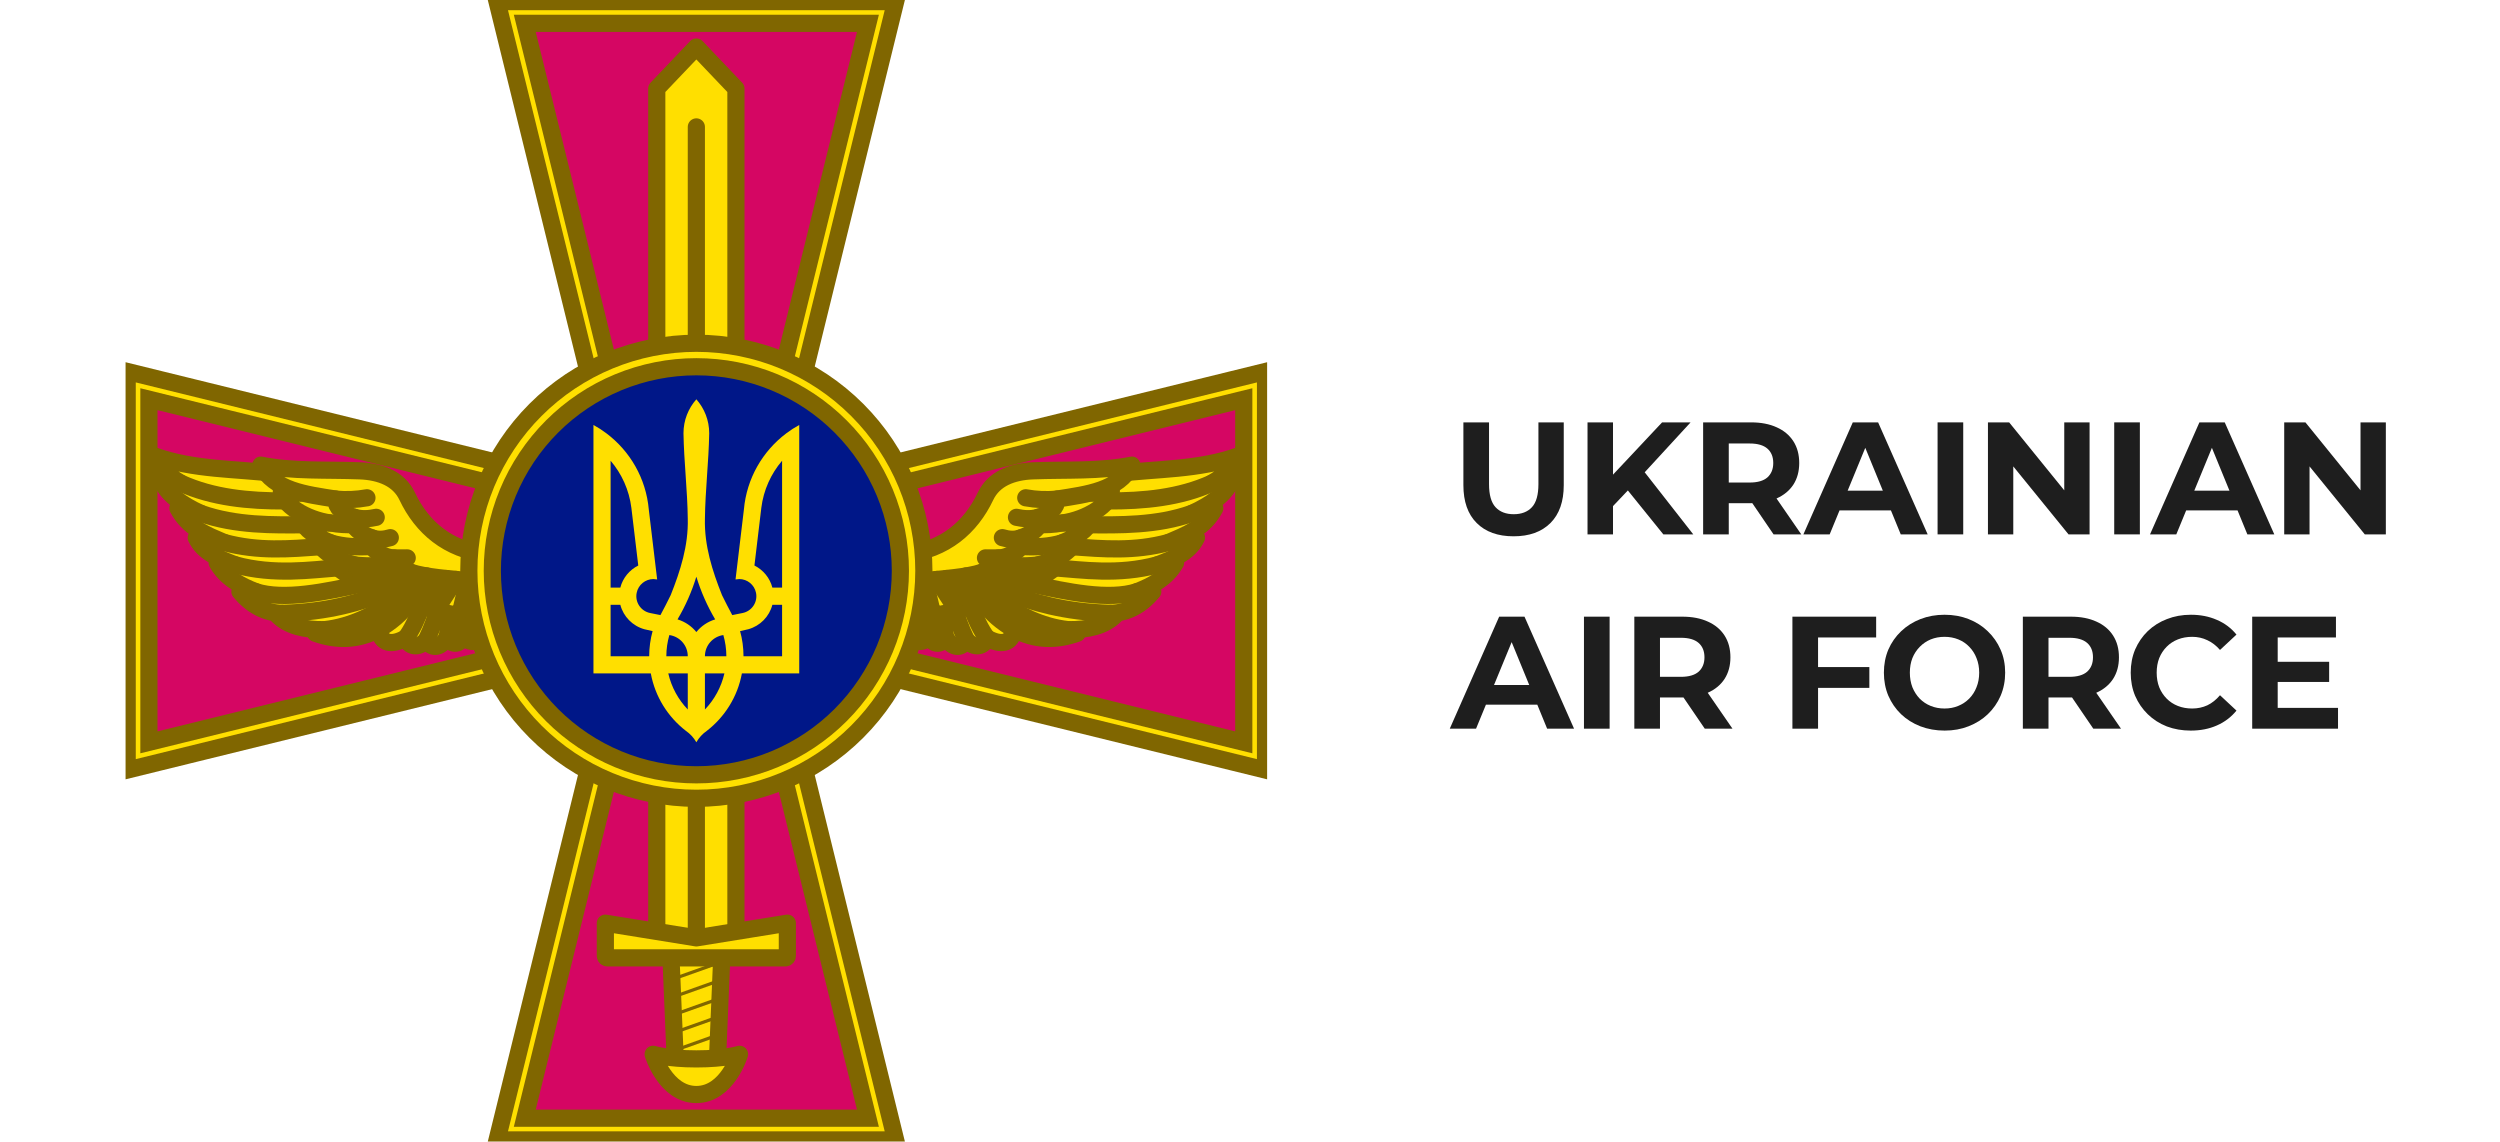 <svg width="219" height="100" viewBox="0 0 219 100" fill="none" xmlns="http://www.w3.org/2000/svg">
<g clip-path="url(#clip0_169_2141)">
<path d="M43.539 0.141L54.111 43.111L11.141 32.539V67.46L54.112 56.888L43.539 99.859H78.46L67.888 56.888L110.859 67.46V32.539L67.888 43.112L78.46 0.141H43.539Z" fill="#FFDF00" stroke="#806600" stroke-width="1.505"/>
<path d="M56.713 45.713L45.97 2.046H76.03L65.287 45.713L108.954 34.97V65.03L65.287 54.287L76.03 97.954H45.97L56.713 54.287L13.046 65.03V34.97L56.713 45.713Z" fill="#D50663" stroke="#806600" stroke-width="1.505"/>
<path d="M61 4.119L64.467 7.758V83.246H57.533V7.758L61 4.119Z" fill="#FFDF00" stroke="#806600" stroke-width="1.505" stroke-linecap="round" stroke-linejoin="round"/>
<path d="M58.761 83.529H63.239L62.851 92.823H59.15L58.761 83.529Z" fill="#FFDF00" stroke="#806600" stroke-width="1.505" stroke-linecap="round" stroke-linejoin="round"/>
<path fill-rule="evenodd" clip-rule="evenodd" d="M63.183 84.122C63.165 84.121 63.148 84.124 63.131 84.13L58.85 85.654L58.862 85.949C58.864 85.948 58.867 85.947 58.869 85.946L63.202 84.404L63.214 84.125C63.203 84.122 63.193 84.121 63.183 84.121L63.183 84.122ZM63.148 85.7C63.142 85.702 63.137 85.703 63.132 85.705L58.915 87.206L58.927 87.501L63.135 86.003L63.148 85.7ZM63.081 87.298L58.98 88.757L58.992 89.052L63.069 87.602L63.081 87.298ZM63.014 88.896L59.045 90.308L59.057 90.604L63.001 89.2L63.014 88.896ZM62.947 90.494L59.109 91.86L59.121 92.155L62.935 90.798L62.947 90.494Z" fill="#806600"/>
<path d="M61 11.118V83.319" stroke="#806600" stroke-width="1.505" stroke-linecap="round" stroke-linejoin="round"/>
<path d="M53.028 80.87V83.735C53.028 83.833 53.107 83.911 53.204 83.911H68.795C68.893 83.911 68.972 83.833 68.972 83.735V80.87L61 82.158L53.028 80.87Z" fill="#FFDF00" stroke="#806600" stroke-width="1.505" stroke-linecap="round" stroke-linejoin="round"/>
<path fill-rule="evenodd" clip-rule="evenodd" d="M57.217 92.354C57.217 92.354 58.287 95.881 61 95.881C63.713 95.881 64.783 92.354 64.783 92.354C64.783 92.354 63.556 92.76 61 92.76C58.444 92.76 57.217 92.354 57.217 92.354Z" fill="#FFDF00" stroke="#806600" stroke-width="1.505" stroke-linecap="round" stroke-linejoin="round"/>
<path fill-rule="evenodd" clip-rule="evenodd" d="M97.827 41.49C101.286 41.049 104.991 41.191 108.532 39.92C108.23 40.994 107.222 41.669 106.169 42.319C106.792 42.323 107.358 42.16 107.915 41.966C107.413 43.287 106.084 44.206 104.423 44.965C105.433 44.864 105.883 44.688 106.416 44.524C105.488 46.283 103.898 46.857 102.359 47.522C103.385 47.547 104.113 47.335 104.811 47.099C104.174 48.439 102.771 48.948 101.389 49.48C102.053 49.578 102.506 49.43 102.977 49.303C102.183 50.678 100.927 51.303 99.608 51.825C99.928 51.925 100.433 51.891 100.984 51.825C99.988 53.017 98.775 53.702 97.28 53.73L97.686 53.906C96.746 54.844 95.312 55.184 93.576 55.159L94.37 55.476C92.564 56.118 90.72 56.142 88.814 55.123C88.627 56.466 87.652 56.538 86.469 55.899C86.174 56.668 85.361 56.855 84.652 56.076C84.093 57.033 83.304 56.6 82.835 55.864C82.343 56.623 81.735 56.393 81.372 55.829C80.653 56.519 79.956 56.092 79.59 55.688L77.121 50.22" fill="#FFDF00"/>
<path d="M97.827 41.49C101.286 41.049 104.991 41.191 108.532 39.92C108.23 40.994 107.222 41.669 106.169 42.319C106.792 42.323 107.358 42.16 107.915 41.966C107.413 43.287 106.084 44.206 104.423 44.965C105.433 44.864 105.883 44.688 106.416 44.524C105.488 46.283 103.898 46.857 102.359 47.522C103.385 47.547 104.113 47.335 104.811 47.099C104.174 48.439 102.771 48.948 101.389 49.48C102.053 49.578 102.506 49.43 102.977 49.303C102.183 50.678 100.927 51.303 99.608 51.825C99.928 51.925 100.433 51.891 100.984 51.825C99.988 53.017 98.775 53.702 97.28 53.73L97.686 53.906C96.746 54.844 95.312 55.184 93.576 55.159L94.37 55.476C92.564 56.118 90.72 56.142 88.814 55.123C88.627 56.466 87.652 56.538 86.469 55.899C86.174 56.668 85.361 56.855 84.652 56.076C84.093 57.033 83.304 56.6 82.835 55.864C82.343 56.623 81.735 56.393 81.372 55.829C80.653 56.519 79.956 56.092 79.59 55.688L77.121 50.22" stroke="#806600" stroke-width="1.505" stroke-linecap="round" stroke-linejoin="round"/>
<path fill-rule="evenodd" clip-rule="evenodd" d="M94.97 43.042C95.792 43.418 97.353 43.032 97.353 43.032C97.3 44.179 95.208 45.515 93.065 45.811C93.762 45.851 94.576 45.794 95.605 45.547C95.252 46.417 94.349 47.014 93.029 47.557C93.404 47.601 93.905 47.551 94.317 47.416C93.077 48.965 91.961 49.179 90.895 49.497C91.209 49.596 91.716 49.678 92.395 49.744C91.667 50.327 90.805 50.873 89.749 50.837C89.849 50.992 90.07 51.078 90.278 51.137C89.356 51.841 88.788 51.834 88.179 51.878C88.927 52.454 86.618 53.13 85.375 52.548C85.056 53.283 84.248 53.506 83.523 52.972C83.285 53.789 82.279 54.069 81.636 53.518C81.204 54.335 80.185 53.824 79.872 53.783L77.932 49.797" fill="#FFDF00"/>
<path d="M94.97 43.042C95.792 43.418 97.353 43.032 97.353 43.032C97.3 44.179 95.208 45.515 93.065 45.811C93.762 45.851 94.576 45.794 95.605 45.547C95.252 46.417 94.349 47.014 93.029 47.557C93.404 47.601 93.905 47.551 94.317 47.416C93.077 48.965 91.961 49.179 90.895 49.497C91.209 49.596 91.716 49.678 92.395 49.744C91.667 50.327 90.805 50.873 89.749 50.837C89.849 50.992 90.07 51.078 90.278 51.137C89.356 51.841 88.788 51.834 88.179 51.878C88.927 52.454 86.618 53.13 85.375 52.548C85.056 53.283 84.248 53.506 83.523 52.972C83.285 53.789 82.279 54.069 81.636 53.518C81.204 54.335 80.185 53.824 79.872 53.783L77.932 49.797" stroke="#806600" stroke-width="1.505" stroke-linecap="round" stroke-linejoin="round"/>
<path fill-rule="evenodd" clip-rule="evenodd" d="M78.881 51.143C82.115 50.55 87.203 50.798 87.481 48.876C88.652 48.851 90.129 47.64 89.376 47.13C90.357 46.818 91.461 46.021 90.973 45.309C92.004 45.026 92.537 44.503 92.619 43.713C95.257 43.298 97.976 42.985 99.154 40.745C96.391 41.304 93.371 41.132 90.474 41.244C88.687 41.312 87.064 41.922 86.329 43.474C85.034 46.21 82.754 48.136 79.449 48.527" fill="#FFDF00"/>
<path d="M78.881 51.143C82.115 50.55 87.203 50.798 87.481 48.876C88.652 48.851 90.129 47.64 89.376 47.13C90.357 46.818 91.461 46.021 90.973 45.309C92.004 45.026 92.537 44.503 92.619 43.713C95.257 43.298 97.976 42.985 99.154 40.745C96.391 41.304 93.371 41.132 90.474 41.244C88.687 41.312 87.064 41.922 86.329 43.474C85.034 46.21 82.754 48.136 79.449 48.527" stroke="#806600" stroke-width="1.505" stroke-linecap="round" stroke-linejoin="round"/>
<path d="M106.169 42.319C103.369 43.589 100.225 43.902 96.962 43.881" stroke="#806600" stroke-width="1.505" stroke-linecap="round" stroke-linejoin="round"/>
<path d="M104.423 44.965C101.336 46.065 98.003 45.987 95.374 45.972" stroke="#806600" stroke-width="1.505" stroke-linecap="round" stroke-linejoin="round"/>
<path d="M102.359 47.522C99.344 48.333 96.638 48.087 93.9 47.893" stroke="#806600" stroke-width="1.505" stroke-linecap="round" stroke-linejoin="round"/>
<path d="M101.389 49.48C97.963 50.414 94.709 49.908 92.394 49.744" stroke="#806600" stroke-width="1.505" stroke-linecap="round" stroke-linejoin="round"/>
<path d="M99.608 51.825C97.161 52.619 93.427 51.838 90.278 51.137" stroke="#806600" stroke-width="1.505" stroke-linecap="round" stroke-linejoin="round"/>
<path d="M97.28 53.73C93.159 53.613 90.447 52.754 88.179 51.878" stroke="#806600" stroke-width="1.505" stroke-linecap="round" stroke-linejoin="round"/>
<path d="M93.576 55.159C91.087 54.885 89.141 53.758 87.397 52.678" stroke="#806600" stroke-width="1.505" stroke-linecap="round" stroke-linejoin="round"/>
<path d="M88.814 55.123C87.791 54.52 86.859 53.783 86.133 52.749" stroke="#806600" stroke-width="1.505" stroke-linecap="round" stroke-linejoin="round"/>
<path d="M86.469 55.899C85.914 55.185 85.453 54.165 85.03 53.019" stroke="#806600" stroke-width="1.505" stroke-linecap="round" stroke-linejoin="round"/>
<path d="M84.652 56.076C84.142 55.008 83.767 53.973 83.523 52.972" stroke="#806600" stroke-width="1.505" stroke-linecap="round" stroke-linejoin="round"/>
<path d="M82.835 55.864C82.723 55.223 82.677 54.516 82.664 53.775" stroke="#806600" stroke-width="1.505" stroke-linecap="round" stroke-linejoin="round"/>
<path d="M81.371 55.829L81.238 53.94" stroke="#806600" stroke-width="1.505" stroke-linecap="round" stroke-linejoin="round"/>
<path d="M93.065 45.811C92.265 45.966 91.642 45.968 91.027 45.961" stroke="#806600" stroke-width="1.505" stroke-linecap="round" stroke-linejoin="round"/>
<path d="M93.029 47.557C91.911 47.895 90.689 47.94 89.43 47.881" stroke="#806600" stroke-width="1.505" stroke-linecap="round" stroke-linejoin="round"/>
<path d="M90.895 49.497C89.67 49.624 88.459 49.573 87.257 49.394" stroke="#806600" stroke-width="1.505" stroke-linecap="round" stroke-linejoin="round"/>
<path d="M89.749 50.838C88.296 50.838 87.343 50.744 86.047 50.123" stroke="#806600" stroke-width="1.505" stroke-linecap="round" stroke-linejoin="round"/>
<path d="M88.179 51.878C86.888 51.783 85.697 51.347 84.64 50.453" stroke="#806600" stroke-width="1.505" stroke-linecap="round" stroke-linejoin="round"/>
<path d="M85.375 52.548C84.465 52.045 83.675 51.388 82.929 50.674" stroke="#806600" stroke-width="1.505" stroke-linecap="round" stroke-linejoin="round"/>
<path d="M83.523 52.972L82.082 50.758" stroke="#806600" stroke-width="1.505" stroke-linecap="round" stroke-linejoin="round"/>
<path d="M81.636 53.518L81.01 50.862" stroke="#806600" stroke-width="1.505" stroke-linecap="round" stroke-linejoin="round"/>
<path d="M92.619 43.713C91.698 43.814 90.776 43.772 89.855 43.606" stroke="#806600" stroke-width="1.505" stroke-linecap="round" stroke-linejoin="round"/>
<path d="M90.973 45.309C90.291 45.506 89.659 45.45 89.044 45.317" stroke="#806600" stroke-width="1.505" stroke-linecap="round" stroke-linejoin="round"/>
<path d="M89.376 47.13C88.872 47.302 88.347 47.26 87.809 47.099" stroke="#806600" stroke-width="1.505" stroke-linecap="round" stroke-linejoin="round"/>
<path d="M87.481 48.876L86.328 48.871" stroke="#806600" stroke-width="1.505" stroke-linecap="round" stroke-linejoin="round"/>
<path fill-rule="evenodd" clip-rule="evenodd" d="M24.173 41.49C20.714 41.049 17.009 41.191 13.468 39.92C13.77 40.994 14.778 41.669 15.831 42.319C15.208 42.323 14.642 42.16 14.085 41.966C14.587 43.287 15.916 44.206 17.577 44.965C16.567 44.864 16.117 44.688 15.584 44.524C16.512 46.283 18.102 46.857 19.64 47.522C18.615 47.547 17.887 47.335 17.189 47.099C17.826 48.439 19.229 48.948 20.611 49.48C19.947 49.578 19.494 49.43 19.023 49.303C19.817 50.678 21.073 51.303 22.392 51.825C22.072 51.925 21.567 51.891 21.016 51.825C22.012 53.017 23.226 53.702 24.72 53.73L24.314 53.906C25.253 54.844 26.688 55.184 28.424 55.159L27.63 55.476C29.436 56.118 31.28 56.142 33.186 55.123C33.373 56.466 34.348 56.538 35.531 55.899C35.826 56.668 36.639 56.855 37.348 56.076C37.907 57.033 38.696 56.6 39.165 55.864C39.657 56.623 40.265 56.393 40.628 55.829C41.347 56.519 42.044 56.092 42.41 55.688L44.879 50.22" fill="#FFDF00"/>
<path d="M24.173 41.49C20.714 41.049 17.009 41.191 13.468 39.92C13.77 40.994 14.778 41.669 15.831 42.319C15.208 42.323 14.642 42.16 14.085 41.966C14.587 43.287 15.916 44.206 17.577 44.965C16.567 44.864 16.117 44.688 15.584 44.524C16.512 46.283 18.102 46.857 19.64 47.522C18.615 47.547 17.887 47.335 17.189 47.099C17.826 48.439 19.229 48.948 20.611 49.48C19.947 49.578 19.494 49.43 19.023 49.303C19.817 50.678 21.073 51.303 22.392 51.825C22.072 51.925 21.567 51.891 21.016 51.825C22.012 53.017 23.226 53.702 24.72 53.73L24.314 53.906C25.253 54.844 26.688 55.184 28.424 55.159L27.63 55.476C29.436 56.118 31.28 56.142 33.186 55.123C33.373 56.466 34.348 56.538 35.531 55.899C35.826 56.668 36.639 56.855 37.348 56.076C37.907 57.033 38.696 56.6 39.165 55.864C39.657 56.623 40.265 56.393 40.628 55.829C41.347 56.519 42.044 56.092 42.41 55.688L44.879 50.22" stroke="#806600" stroke-width="1.505" stroke-linecap="round" stroke-linejoin="round"/>
<path fill-rule="evenodd" clip-rule="evenodd" d="M27.03 43.042C26.208 43.418 24.648 43.032 24.648 43.032C24.7 44.179 26.792 45.515 28.935 45.811C28.238 45.851 27.424 45.794 26.395 45.547C26.748 46.417 27.651 47.014 28.971 47.557C28.596 47.601 28.095 47.551 27.683 47.416C28.923 48.965 30.039 49.179 31.105 49.497C30.791 49.596 30.284 49.678 29.605 49.744C30.333 50.327 31.195 50.873 32.251 50.837C32.151 50.992 31.93 51.078 31.722 51.137C32.644 51.841 33.212 51.834 33.821 51.878C33.073 52.454 35.382 53.13 36.625 52.548C36.944 53.283 37.752 53.506 38.477 52.972C38.715 53.789 39.721 54.069 40.364 53.518C40.796 54.335 41.815 53.824 42.128 53.783L44.068 49.797" fill="#FFDF00"/>
<path d="M27.03 43.042C26.208 43.418 24.648 43.032 24.648 43.032C24.7 44.179 26.792 45.515 28.935 45.811C28.238 45.851 27.424 45.794 26.395 45.547C26.748 46.417 27.651 47.014 28.971 47.557C28.596 47.601 28.095 47.551 27.683 47.416C28.923 48.965 30.039 49.179 31.105 49.497C30.791 49.596 30.284 49.678 29.605 49.744C30.333 50.327 31.195 50.873 32.251 50.837C32.151 50.992 31.93 51.078 31.722 51.137C32.644 51.841 33.212 51.834 33.821 51.878C33.073 52.454 35.382 53.13 36.625 52.548C36.944 53.283 37.752 53.506 38.477 52.972C38.715 53.789 39.721 54.069 40.364 53.518C40.796 54.335 41.815 53.824 42.128 53.783L44.068 49.797" stroke="#806600" stroke-width="1.505" stroke-linecap="round" stroke-linejoin="round"/>
<path fill-rule="evenodd" clip-rule="evenodd" d="M43.119 51.143C39.885 50.55 34.797 50.798 34.519 48.876C33.348 48.851 31.872 47.64 32.624 47.13C31.643 46.818 30.539 46.021 31.027 45.309C29.996 45.026 29.463 44.503 29.381 43.713C26.743 43.298 24.024 42.985 22.846 40.745C25.609 41.304 28.629 41.132 31.526 41.244C33.313 41.312 34.936 41.922 35.671 43.474C36.967 46.21 39.246 48.136 42.551 48.527" fill="#FFDF00"/>
<path d="M43.119 51.143C39.885 50.55 34.797 50.798 34.519 48.876C33.348 48.851 31.872 47.64 32.624 47.13C31.643 46.818 30.539 46.021 31.027 45.309C29.996 45.026 29.463 44.503 29.381 43.713C26.743 43.298 24.024 42.985 22.846 40.745C25.609 41.304 28.629 41.132 31.526 41.244C33.313 41.312 34.936 41.922 35.671 43.474C36.967 46.21 39.246 48.136 42.551 48.527" stroke="#806600" stroke-width="1.505" stroke-linecap="round" stroke-linejoin="round"/>
<path d="M15.831 42.319C18.631 43.589 21.775 43.902 25.038 43.881" stroke="#806600" stroke-width="1.505" stroke-linecap="round" stroke-linejoin="round"/>
<path d="M17.577 44.965C20.664 46.065 23.997 45.987 26.625 45.972" stroke="#806600" stroke-width="1.505" stroke-linecap="round" stroke-linejoin="round"/>
<path d="M19.641 47.522C22.656 48.333 25.362 48.087 28.1 47.893" stroke="#806600" stroke-width="1.505" stroke-linecap="round" stroke-linejoin="round"/>
<path d="M20.611 49.48C24.037 50.414 27.291 49.908 29.605 49.744" stroke="#806600" stroke-width="1.505" stroke-linecap="round" stroke-linejoin="round"/>
<path d="M22.392 51.825C24.839 52.619 28.573 51.838 31.722 51.137" stroke="#806600" stroke-width="1.505" stroke-linecap="round" stroke-linejoin="round"/>
<path d="M24.72 53.73C28.841 53.613 31.553 52.754 33.821 51.878" stroke="#806600" stroke-width="1.505" stroke-linecap="round" stroke-linejoin="round"/>
<path d="M28.424 55.159C30.913 54.885 32.859 53.758 34.603 52.678" stroke="#806600" stroke-width="1.505" stroke-linecap="round" stroke-linejoin="round"/>
<path d="M33.186 55.123C34.209 54.52 35.141 53.783 35.867 52.749" stroke="#806600" stroke-width="1.505" stroke-linecap="round" stroke-linejoin="round"/>
<path d="M35.531 55.899C36.086 55.185 36.547 54.165 36.97 53.019" stroke="#806600" stroke-width="1.505" stroke-linecap="round" stroke-linejoin="round"/>
<path d="M37.348 56.076C37.858 55.008 38.233 53.973 38.477 52.972" stroke="#806600" stroke-width="1.505" stroke-linecap="round" stroke-linejoin="round"/>
<path d="M39.165 55.864C39.277 55.223 39.323 54.516 39.336 53.775" stroke="#806600" stroke-width="1.505" stroke-linecap="round" stroke-linejoin="round"/>
<path d="M40.629 55.829L40.762 53.94" stroke="#806600" stroke-width="1.505" stroke-linecap="round" stroke-linejoin="round"/>
<path d="M28.935 45.811C29.734 45.966 30.358 45.968 30.973 45.961" stroke="#806600" stroke-width="1.505" stroke-linecap="round" stroke-linejoin="round"/>
<path d="M28.971 47.557C30.089 47.895 31.311 47.94 32.57 47.881" stroke="#806600" stroke-width="1.505" stroke-linecap="round" stroke-linejoin="round"/>
<path d="M31.105 49.497C32.33 49.624 33.541 49.573 34.743 49.394" stroke="#806600" stroke-width="1.505" stroke-linecap="round" stroke-linejoin="round"/>
<path d="M32.251 50.838C33.704 50.838 34.657 50.744 35.953 50.123" stroke="#806600" stroke-width="1.505" stroke-linecap="round" stroke-linejoin="round"/>
<path d="M33.821 51.878C35.112 51.783 36.303 51.347 37.36 50.453" stroke="#806600" stroke-width="1.505" stroke-linecap="round" stroke-linejoin="round"/>
<path d="M36.625 52.548C37.535 52.045 38.325 51.388 39.071 50.674" stroke="#806600" stroke-width="1.505" stroke-linecap="round" stroke-linejoin="round"/>
<path d="M38.477 52.972L39.918 50.758" stroke="#806600" stroke-width="1.505" stroke-linecap="round" stroke-linejoin="round"/>
<path d="M40.364 53.518L40.99 50.862" stroke="#806600" stroke-width="1.505" stroke-linecap="round" stroke-linejoin="round"/>
<path d="M29.381 43.713C30.302 43.814 31.224 43.772 32.145 43.606" stroke="#806600" stroke-width="1.505" stroke-linecap="round" stroke-linejoin="round"/>
<path d="M31.027 45.309C31.709 45.506 32.34 45.45 32.956 45.317" stroke="#806600" stroke-width="1.505" stroke-linecap="round" stroke-linejoin="round"/>
<path d="M32.624 47.13C33.128 47.302 33.654 47.26 34.191 47.099" stroke="#806600" stroke-width="1.505" stroke-linecap="round" stroke-linejoin="round"/>
<path d="M34.519 48.876L35.672 48.871" stroke="#806600" stroke-width="1.505" stroke-linecap="round" stroke-linejoin="round"/>
<path d="M80.93 50C80.93 55.286 78.83 60.355 75.092 64.092C71.355 67.83 66.286 69.93 61 69.93C55.714 69.93 50.645 67.83 46.908 64.092C43.17 60.355 41.07 55.286 41.07 50C41.07 44.714 43.17 39.645 46.908 35.908C50.645 32.17 55.714 30.07 61 30.07C66.286 30.07 71.355 32.17 75.092 35.908C78.83 39.645 80.93 44.714 80.93 50Z" fill="#FFDF00" stroke="#806600" stroke-width="1.505"/>
<path d="M78.873 50C78.873 52.347 78.411 54.671 77.513 56.84C76.615 59.008 75.298 60.979 73.638 62.639C71.979 64.298 70.008 65.615 67.84 66.513C65.671 67.411 63.347 67.874 61 67.874C58.653 67.874 56.329 67.411 54.16 66.513C51.992 65.615 50.021 64.298 48.361 62.639C46.702 60.979 45.385 59.008 44.487 56.84C43.589 54.671 43.127 52.347 43.127 50C43.127 47.653 43.589 45.329 44.487 43.16C45.385 40.992 46.702 39.021 48.361 37.362C50.021 35.702 51.992 34.385 54.16 33.487C56.329 32.589 58.653 32.127 61 32.127C63.347 32.127 65.671 32.589 67.84 33.487C70.008 34.385 71.979 35.702 73.638 37.362C75.298 39.021 76.615 40.992 77.513 43.16C78.411 45.329 78.873 47.653 78.873 50Z" fill="#001788" stroke="#806600" stroke-width="1.505"/>
<path d="M61 34.978C60.3 35.773 59.873 36.812 59.873 37.954C59.915 40.46 60.222 42.961 60.249 45.466C60.304 47.801 59.604 49.994 58.753 52.133C58.469 52.725 58.162 53.303 57.855 53.882L56.951 53.7C56.138 53.538 55.609 52.747 55.772 51.934C55.914 51.222 56.54 50.728 57.239 50.725L57.567 50.76L56.834 44.633C56.594 41.904 55.187 39.511 53.114 37.954C52.757 37.686 52.38 37.441 51.987 37.226V58.989H57.01C57.385 61.028 58.507 62.804 60.085 64.024C60.46 64.283 60.774 64.624 61 65.022C61.226 64.624 61.54 64.283 61.915 64.024C63.492 62.804 64.615 61.028 64.99 58.989H70.013V37.226C69.62 37.441 69.243 37.686 68.886 37.954C66.813 39.511 65.406 41.904 65.166 44.633L64.433 50.76L64.761 50.725C65.46 50.728 66.086 51.222 66.228 51.934C66.391 52.747 65.862 53.538 65.049 53.7L64.145 53.882C63.838 53.303 63.531 52.725 63.247 52.133C62.396 49.994 61.696 47.801 61.751 45.466C61.778 42.961 62.085 40.46 62.127 37.954C62.127 36.812 61.7 35.773 61 34.978ZM53.489 40.36C54.461 41.501 55.114 42.923 55.308 44.486L55.912 49.539C55.143 49.923 54.559 50.626 54.34 51.476H53.489V40.36ZM68.511 40.36V51.476H67.66C67.441 50.626 66.857 49.923 66.088 49.539L66.692 44.486C66.886 42.923 67.539 41.501 68.511 40.36ZM61 50.519C61.404 51.84 61.959 53.093 62.649 54.258C61.992 54.458 61.421 54.846 61 55.367C60.579 54.846 60.008 54.458 59.351 54.258C60.041 53.093 60.596 51.84 61 50.519ZM53.489 52.979H54.34C54.608 54.016 55.417 54.835 56.446 55.121L57.168 55.285C56.975 55.986 56.869 56.724 56.869 57.486H53.489V52.979ZM67.66 52.979H68.511V57.486H65.131C65.131 56.724 65.025 55.986 64.832 55.285L65.553 55.121C66.582 54.835 67.392 54.016 67.66 52.979ZM58.635 55.631C59.547 55.76 60.249 56.539 60.249 57.486H58.371C58.371 56.842 58.467 56.221 58.635 55.631ZM63.365 55.631C63.533 56.221 63.629 56.842 63.629 57.486H61.751C61.751 56.539 62.453 55.76 63.365 55.631ZM58.541 58.989H60.249V62.152C59.42 61.285 58.818 60.197 58.541 58.989ZM61.751 58.989H63.459C63.182 60.197 62.58 61.285 61.751 62.152V58.989Z" fill="#FFDF00"/>
</g>
<path d="M132.589 46.98C131.211 46.98 130.134 46.592 129.358 45.816C128.581 45.041 128.193 43.934 128.193 42.495V37H130.439V42.41C130.439 43.345 130.629 44.018 131.008 44.429C131.387 44.84 131.919 45.045 132.603 45.045C133.287 45.045 133.819 44.84 134.198 44.429C134.577 44.018 134.766 43.345 134.766 42.41V37H136.985V42.495C136.985 43.934 136.597 45.041 135.82 45.816C135.044 46.592 133.966 46.98 132.589 46.98Z" fill="#1E1E1E"/>
<path d="M141.077 44.569L140.953 41.948L145.599 37H148.095L143.907 41.555L142.658 42.901L141.077 44.569ZM139.067 46.812V37H141.299V46.812H139.067ZM145.709 46.812L142.256 42.537L143.726 40.925L148.331 46.812H145.709Z" fill="#1E1E1E"/>
<path d="M149.194 46.812V37H153.396C154.265 37 155.014 37.145 155.642 37.434C156.271 37.715 156.756 38.121 157.099 38.654C157.441 39.187 157.612 39.822 157.612 40.56C157.612 41.289 157.441 41.92 157.099 42.453C156.756 42.976 156.271 43.378 155.642 43.658C155.014 43.938 154.265 44.078 153.396 44.078H150.442L151.44 43.083V46.812H149.194ZM155.365 46.812L152.938 43.251H155.337L157.792 46.812H155.365ZM151.44 43.336L150.442 42.27H153.271C153.964 42.27 154.482 42.121 154.824 41.822C155.166 41.513 155.337 41.093 155.337 40.56C155.337 40.018 155.166 39.598 154.824 39.299C154.482 39 153.964 38.85 153.271 38.85H150.442L151.44 37.771V43.336Z" fill="#1E1E1E"/>
<path d="M157.977 46.812L162.304 37H164.523L168.864 46.812H166.506L162.956 38.149H163.843L160.279 46.812H157.977ZM160.141 44.709L160.737 42.985H165.729L166.34 44.709H160.141Z" fill="#1E1E1E"/>
<path d="M169.732 46.812V37H171.979V46.812H169.732Z" fill="#1E1E1E"/>
<path d="M174.144 46.812V37H176.002L181.73 44.064H180.829V37H183.047V46.812H181.203L175.461 39.747H176.363V46.812H174.144Z" fill="#1E1E1E"/>
<path d="M185.206 46.812V37H187.452V46.812H185.206Z" fill="#1E1E1E"/>
<path d="M188.342 46.812L192.668 37H194.887L199.228 46.812H196.87L193.32 38.149H194.208L190.644 46.812H188.342ZM190.505 44.709L191.101 42.985H196.094L196.704 44.709H190.505Z" fill="#1E1E1E"/>
<path d="M200.097 46.812V37H201.955L207.683 44.064H206.781V37H209V46.812H207.156L201.414 39.747H202.316V46.812H200.097Z" fill="#1E1E1E"/>
<path d="M127 63.832L131.327 54.02H133.546L137.887 63.832H135.529L131.979 55.169H132.866L129.302 63.832H127ZM129.163 61.729L129.76 60.005H134.752L135.363 61.729H129.163Z" fill="#1E1E1E"/>
<path d="M138.755 63.832V54.02H141.002V63.832H138.755Z" fill="#1E1E1E"/>
<path d="M143.167 63.832V54.02H147.369C148.238 54.02 148.987 54.165 149.616 54.455C150.244 54.735 150.73 55.142 151.072 55.674C151.414 56.207 151.585 56.842 151.585 57.58C151.585 58.309 151.414 58.94 151.072 59.473C150.73 59.996 150.244 60.398 149.616 60.678C148.987 60.958 148.238 61.099 147.369 61.099H144.415L145.414 60.103V63.832H143.167ZM149.338 63.832L146.911 60.272H149.311L151.765 63.832H149.338ZM145.414 60.356L144.415 59.29H147.244C147.938 59.29 148.455 59.141 148.797 58.842C149.139 58.533 149.311 58.113 149.311 57.58C149.311 57.038 149.139 56.618 148.797 56.319C148.455 56.02 147.938 55.87 147.244 55.87H144.415L145.414 54.791V60.356Z" fill="#1E1E1E"/>
<path d="M159.095 58.435H163.755V60.258H159.095V58.435ZM159.262 63.832H157.015V54.02H164.351V55.842H159.262V63.832Z" fill="#1E1E1E"/>
<path d="M170.354 64C169.587 64 168.875 63.874 168.218 63.622C167.571 63.369 167.007 63.014 166.526 62.556C166.055 62.098 165.685 61.561 165.417 60.944C165.158 60.328 165.029 59.655 165.029 58.926C165.029 58.197 165.158 57.524 165.417 56.908C165.685 56.291 166.06 55.754 166.54 55.296C167.021 54.838 167.585 54.483 168.232 54.23C168.879 53.978 169.582 53.852 170.34 53.852C171.108 53.852 171.81 53.978 172.448 54.23C173.095 54.483 173.655 54.838 174.126 55.296C174.607 55.754 174.981 56.291 175.25 56.908C175.518 57.515 175.652 58.188 175.652 58.926C175.652 59.655 175.518 60.332 175.25 60.958C174.981 61.575 174.607 62.112 174.126 62.57C173.655 63.019 173.095 63.369 172.448 63.622C171.81 63.874 171.112 64 170.354 64ZM170.34 62.066C170.775 62.066 171.172 61.991 171.533 61.841C171.903 61.692 172.226 61.477 172.504 61.197C172.781 60.916 172.994 60.585 173.142 60.202C173.299 59.818 173.377 59.393 173.377 58.926C173.377 58.459 173.299 58.034 173.142 57.651C172.994 57.267 172.781 56.936 172.504 56.655C172.236 56.375 171.917 56.16 171.547 56.011C171.177 55.861 170.775 55.786 170.34 55.786C169.906 55.786 169.503 55.861 169.134 56.011C168.773 56.16 168.454 56.375 168.177 56.655C167.899 56.936 167.682 57.267 167.525 57.651C167.377 58.034 167.303 58.459 167.303 58.926C167.303 59.384 167.377 59.809 167.525 60.202C167.682 60.585 167.895 60.916 168.163 61.197C168.44 61.477 168.764 61.692 169.134 61.841C169.503 61.991 169.906 62.066 170.34 62.066Z" fill="#1E1E1E"/>
<path d="M177.202 63.832V54.02H181.404C182.273 54.02 183.022 54.165 183.65 54.455C184.279 54.735 184.764 55.142 185.106 55.674C185.449 56.207 185.62 56.842 185.62 57.58C185.62 58.309 185.449 58.94 185.106 59.473C184.764 59.996 184.279 60.398 183.65 60.678C183.022 60.958 182.273 61.099 181.404 61.099H178.45L179.448 60.103V63.832H177.202ZM183.373 63.832L180.946 60.272H183.345L185.8 63.832H183.373ZM179.448 60.356L178.45 59.29H181.279C181.972 59.29 182.49 59.141 182.832 58.842C183.174 58.533 183.345 58.113 183.345 57.58C183.345 57.038 183.174 56.618 182.832 56.319C182.49 56.02 181.972 55.87 181.279 55.87H178.45L179.448 54.791V60.356Z" fill="#1E1E1E"/>
<path d="M191.907 64C191.158 64 190.46 63.879 189.813 63.636C189.175 63.383 188.62 63.028 188.148 62.57C187.677 62.112 187.307 61.575 187.039 60.958C186.78 60.342 186.651 59.664 186.651 58.926C186.651 58.188 186.78 57.51 187.039 56.894C187.307 56.277 187.677 55.739 188.148 55.282C188.629 54.824 189.189 54.473 189.827 54.23C190.464 53.978 191.162 53.852 191.921 53.852C192.762 53.852 193.52 54.002 194.195 54.3C194.879 54.59 195.452 55.02 195.915 55.59L194.472 56.936C194.14 56.553 193.77 56.267 193.363 56.081C192.956 55.884 192.512 55.786 192.032 55.786C191.579 55.786 191.162 55.861 190.783 56.011C190.404 56.16 190.076 56.375 189.799 56.655C189.521 56.936 189.304 57.267 189.147 57.651C188.999 58.034 188.925 58.459 188.925 58.926C188.925 59.393 188.999 59.818 189.147 60.202C189.304 60.585 189.521 60.916 189.799 61.197C190.076 61.477 190.404 61.692 190.783 61.841C191.162 61.991 191.579 62.066 192.032 62.066C192.512 62.066 192.956 61.972 193.363 61.785C193.77 61.589 194.14 61.295 194.472 60.902L195.915 62.248C195.452 62.818 194.879 63.252 194.195 63.551C193.52 63.85 192.757 64 191.907 64Z" fill="#1E1E1E"/>
<path d="M199.36 57.973H204.033V59.739H199.36V57.973ZM199.526 62.01H204.81V63.832H197.293V54.02H204.629V55.842H199.526V62.01Z" fill="#1E1E1E"/>
<defs>
<clipPath id="clip0_169_2141">
<rect width="100" height="100" fill="white" transform="translate(11)"/>
</clipPath>
</defs>
</svg>

